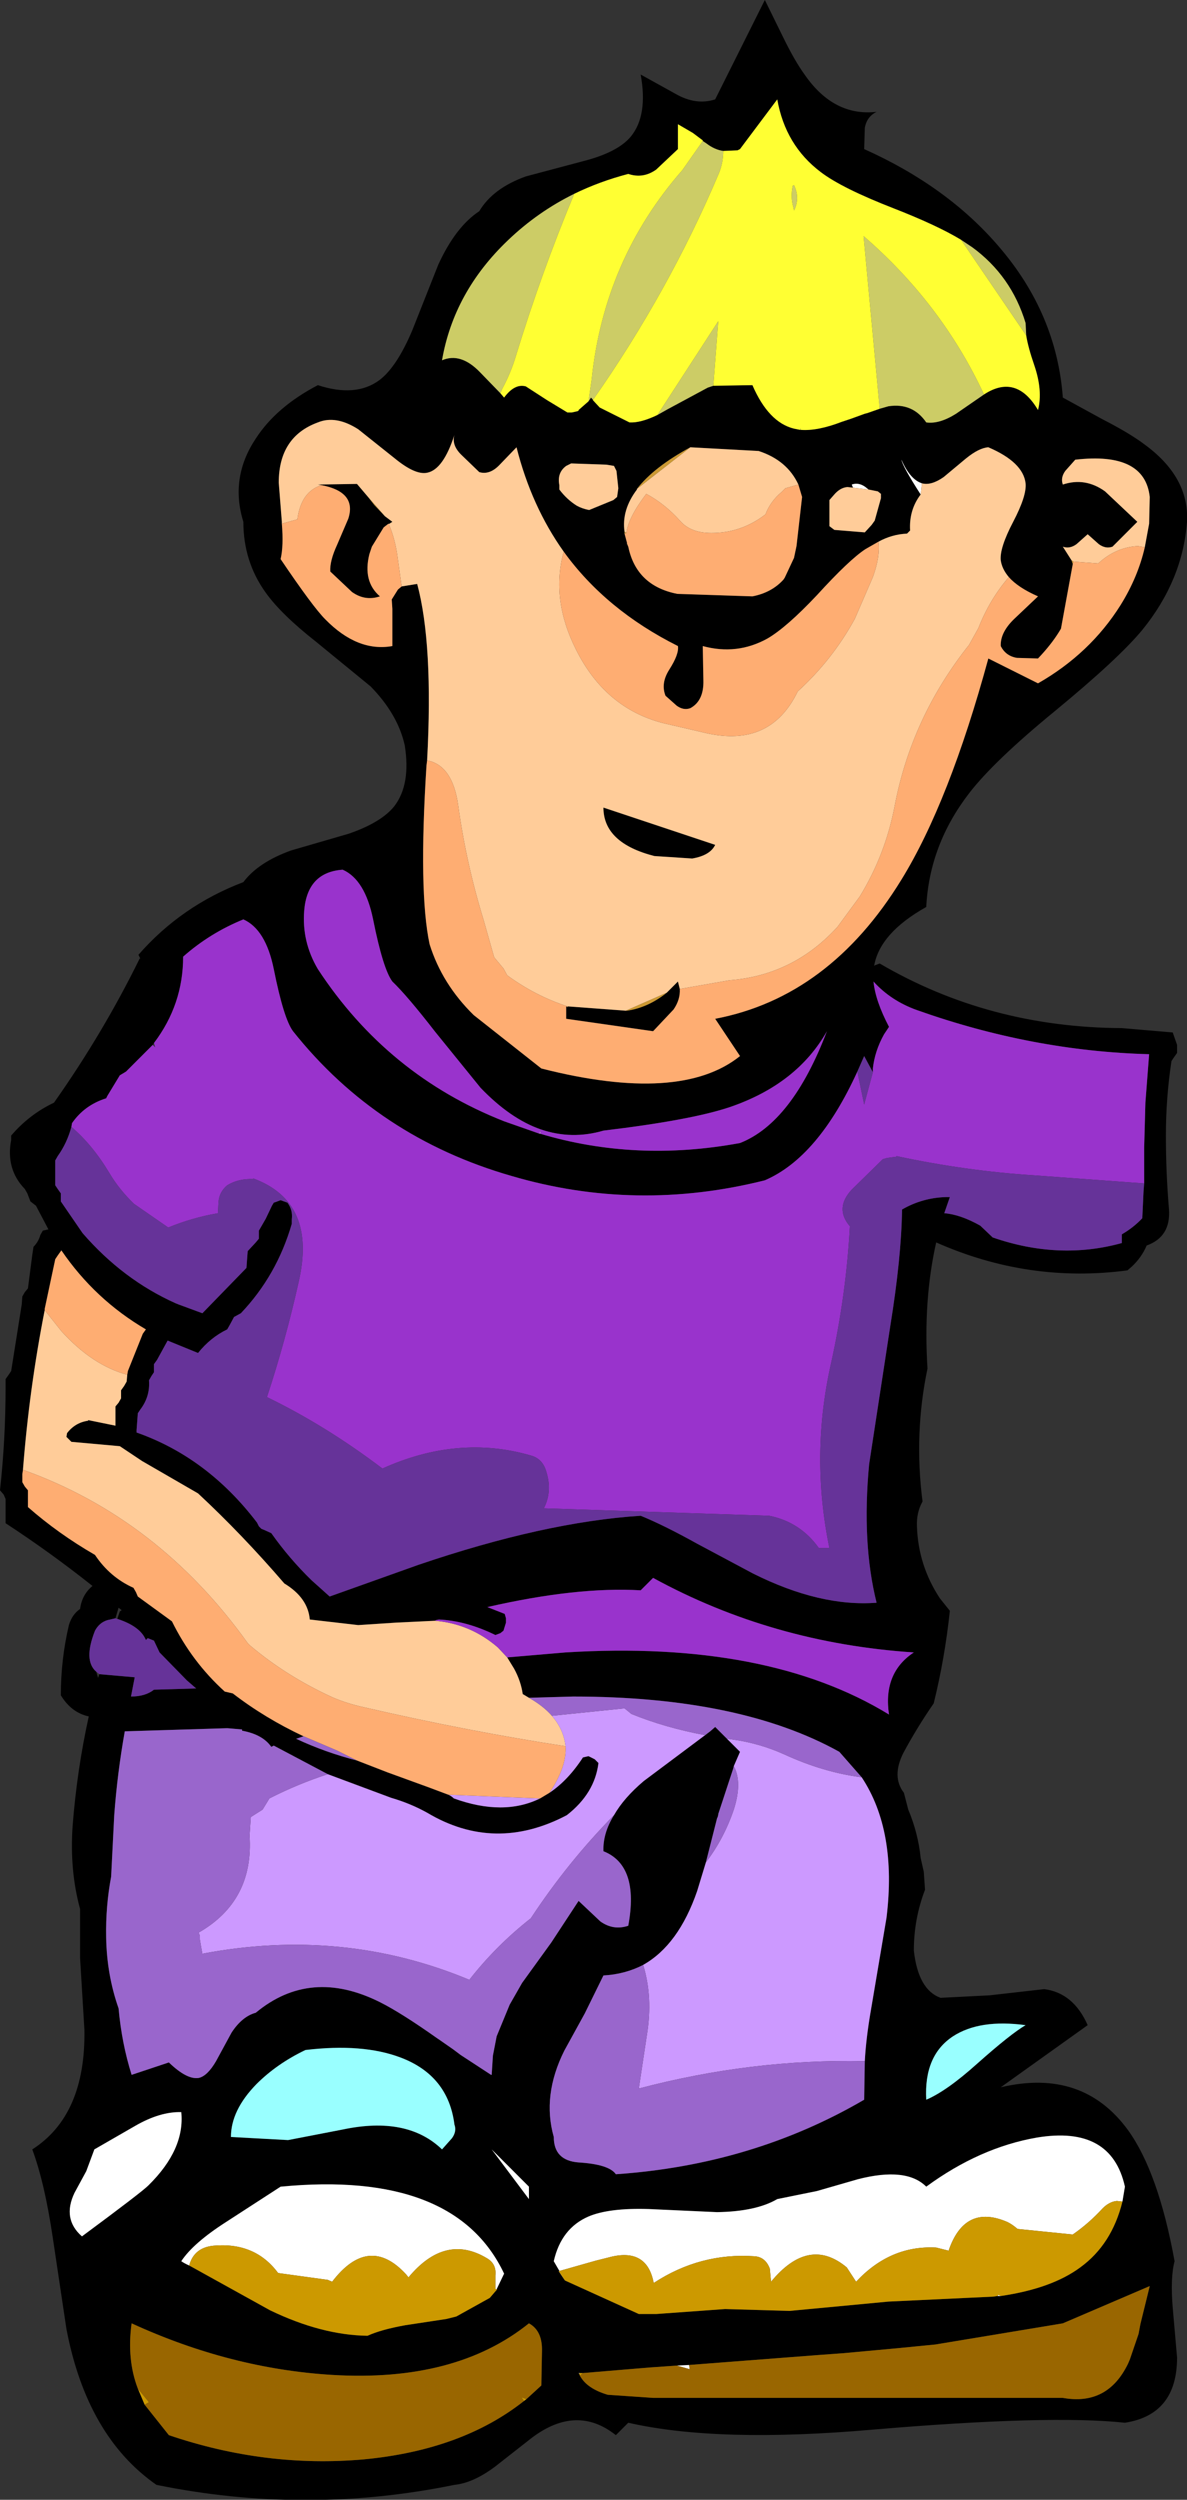 <?xml version="1.0" encoding="UTF-8" standalone="no"?>
<svg xmlns:xlink="http://www.w3.org/1999/xlink" height="201.2px" width="95.6px" xmlns="http://www.w3.org/2000/svg">
  <rect width="100%" height="100%" fill="#333333" stroke="none"/>
  <g transform="matrix(1.0, 0.0, 0.0, 1.0, 46.5, 100.6)">
    <path d="M45.65 -64.85 Q49.3 -62.2 49.1 -58.6 48.75 -53.9 45.5 -49.9 43.6 -47.6 38.5 -43.4 33.55 -39.35 31.55 -36.75 28.35 -32.6 28.1 -27.6 24.35 -25.5 23.9 -22.85 L23.95 -22.9 24.35 -23.05 Q33.15 -17.9 43.85 -17.85 L47.95 -17.5 48.3 -16.5 48.3 -15.85 48.05 -15.5 47.85 -15.2 Q47.4 -12.25 47.4 -9.2 47.4 -6.2 47.65 -3.25 47.8 -1.05 45.85 -0.35 45.45 0.6 44.65 1.35 L44.3 1.65 Q36.35 2.7 28.9 -0.6 27.85 4.05 28.2 9.55 27.1 14.8 27.8 20.25 27.3 21.15 27.35 22.25 27.45 25.4 29.2 28.05 L30.0 29.05 Q29.6 32.85 28.7 36.5 27.35 38.45 26.25 40.5 25.3 42.4 26.3 43.7 L26.65 45.05 Q27.45 46.95 27.65 48.95 L27.9 50.05 28.0 51.5 Q27.1 53.85 27.1 56.4 27.45 59.55 29.25 60.2 L33.2 60.0 37.6 59.5 Q39.95 59.8 41.1 62.4 L34.1 67.4 Q40.7 65.85 44.35 70.85 46.8 74.25 48.1 81.4 47.75 82.7 47.95 85.15 L48.3 89.15 Q48.3 93.75 44.1 94.4 38.05 93.75 23.85 94.95 11.35 96.05 4.1 94.4 L3.1 95.4 Q-0.05 92.9 -3.65 95.6 L-6.65 97.95 Q-8.4 99.25 -9.9 99.4 -21.9 101.85 -33.9 99.4 -39.5 95.5 -41.15 86.85 L-42.25 79.5 Q-42.9 75.1 -43.9 72.4 -39.6 69.65 -39.7 62.8 L-40.05 57.0 -40.05 53.05 Q-40.9 49.95 -40.65 46.35 -40.3 41.85 -39.35 37.55 -40.75 37.25 -41.6 35.85 -41.6 32.95 -40.95 30.2 -40.7 29.35 -40.05 28.9 -39.9 27.75 -39.05 27.05 -42.45 24.35 -46.05 22.0 L-46.05 20.7 -46.05 20.05 -46.2 19.7 -46.5 19.35 Q-46.05 15.25 -46.05 11.05 L-46.05 10.4 -45.8 10.05 -45.6 9.75 -44.75 4.4 -44.7 3.75 -44.5 3.4 -44.25 3.1 -43.9 0.4 -43.8 -0.25 Q-43.4 -0.65 -43.25 -1.2 L-43.05 -1.55 -42.6 -1.65 -43.6 -3.55 -44.05 -3.9 -44.3 -4.55 -44.5 -4.9 Q-46.05 -6.5 -45.6 -8.85 L-45.6 -9.2 Q-44.15 -10.9 -42.15 -11.85 -38.2 -17.45 -35.25 -23.45 L-35.2 -23.45 -35.35 -23.75 Q-31.9 -27.7 -26.9 -29.6 -25.7 -31.2 -23.05 -32.15 L-18.4 -33.5 Q-15.8 -34.4 -14.75 -35.7 -13.4 -37.45 -13.9 -40.6 -14.45 -43.1 -16.65 -45.35 L-21.05 -48.95 Q-23.85 -51.15 -25.1 -52.9 -26.9 -55.4 -26.9 -58.6 -28.0 -62.15 -25.9 -65.3 -24.25 -67.85 -20.9 -69.6 -17.85 -68.6 -15.95 -70.0 -14.55 -71.05 -13.3 -74.0 L-11.2 -79.3 Q-9.8 -82.35 -7.9 -83.6 -6.8 -85.45 -4.15 -86.4 L0.55 -87.65 Q3.25 -88.35 4.3 -89.6 5.7 -91.3 5.1 -94.6 L7.9 -93.05 Q9.55 -92.1 11.1 -92.6 L15.1 -100.6 16.55 -97.65 Q17.5 -95.7 18.3 -94.6 20.65 -91.2 24.1 -91.6 23.3 -91.2 23.15 -90.3 L23.1 -88.6 Q29.8 -85.6 33.95 -80.75 38.6 -75.35 39.1 -68.6 L42.3 -66.85 Q44.45 -65.75 45.65 -64.85 M45.7 -56.55 L46.05 -58.45 46.1 -60.6 Q45.7 -64.25 40.1 -63.6 L39.3 -62.7 Q38.9 -62.15 39.1 -61.6 40.9 -62.2 42.5 -61.05 L45.1 -58.6 43.1 -56.6 Q42.55 -56.4 42.0 -56.8 L41.1 -57.6 40.2 -56.8 Q39.65 -56.4 39.1 -56.6 L39.8 -55.5 39.9 -55.2 38.95 -50.0 38.8 -49.75 Q38.15 -48.7 37.1 -47.6 L35.4 -47.65 Q34.5 -47.8 34.1 -48.6 34.05 -49.7 35.2 -50.8 L37.1 -52.6 Q35.5 -53.3 34.75 -54.15 34.2 -54.8 34.1 -55.5 34.0 -56.5 35.1 -58.6 36.2 -60.7 36.1 -61.7 35.9 -63.4 33.1 -64.6 32.35 -64.55 31.3 -63.7 L29.5 -62.2 Q28.5 -61.5 27.75 -61.7 26.8 -62.0 26.1 -63.6 26.2 -63.05 27.65 -60.8 26.7 -59.55 26.8 -57.9 L26.55 -57.65 Q25.35 -57.6 24.25 -57.0 L23.2 -56.4 Q21.9 -55.55 19.3 -52.7 16.85 -50.1 15.3 -49.2 12.85 -47.85 10.1 -48.6 L10.15 -45.85 Q10.2 -44.2 9.1 -43.6 8.55 -43.4 8.0 -43.8 L7.1 -44.6 Q6.7 -45.6 7.4 -46.7 8.2 -47.95 8.1 -48.6 2.3 -51.5 -1.1 -56.2 -3.7 -59.85 -4.9 -64.6 L-6.25 -63.2 Q-7.05 -62.35 -7.9 -62.6 L-9.3 -63.95 Q-10.15 -64.75 -9.9 -65.6 -10.8 -62.8 -12.1 -62.55 -13.05 -62.35 -14.7 -63.7 L-17.65 -66.05 Q-19.45 -67.2 -20.9 -66.6 -24.05 -65.45 -24.05 -61.75 L-23.8 -58.6 -23.8 -58.45 Q-23.65 -56.65 -23.9 -55.6 -21.3 -51.75 -20.3 -50.75 -17.7 -48.1 -14.9 -48.6 L-14.9 -51.6 -14.95 -52.35 -14.45 -53.15 -14.15 -53.4 -12.9 -53.6 Q-11.6 -48.75 -12.1 -39.4 L-12.15 -39.0 Q-12.8 -28.8 -11.9 -24.6 -10.9 -21.4 -8.35 -18.9 L-2.9 -14.6 Q8.3 -11.75 13.1 -15.6 L11.1 -18.6 Q20.3 -20.35 26.1 -29.8 29.95 -36.05 33.1 -47.6 L37.1 -45.6 Q41.3 -48.0 43.75 -51.9 45.15 -54.15 45.7 -56.55 M36.15 -73.6 L36.1 -74.6 Q34.95 -78.4 31.8 -80.7 L30.9 -81.3 Q29.0 -82.45 25.55 -83.8 21.3 -85.45 19.6 -86.75 16.75 -88.9 16.1 -92.6 L13.1 -88.6 12.9 -88.5 11.75 -88.45 Q11.05 -88.55 10.4 -89.05 L10.1 -89.25 10.1 -89.3 9.3 -89.9 8.1 -90.6 8.1 -88.6 6.35 -86.95 Q5.3 -86.2 4.1 -86.6 1.8 -86.0 -0.25 -85.0 -3.2 -83.55 -5.6 -81.25 -9.95 -77.1 -10.9 -71.6 -9.4 -72.25 -7.85 -70.65 L-6.2 -68.95 -5.9 -68.6 Q-5.05 -69.75 -4.15 -69.5 L-2.45 -68.4 -0.8 -67.4 -0.45 -67.4 0.0 -67.5 0.1 -67.55 0.1 -67.6 0.9 -68.3 1.1 -68.6 1.8 -67.8 4.2 -66.6 Q5.1 -66.55 6.45 -67.2 L7.25 -67.65 10.5 -69.4 10.95 -69.55 14.1 -69.6 Q15.4 -66.6 17.45 -66.1 L17.95 -66.0 18.0 -66.0 Q19.35 -65.9 21.3 -66.65 L22.05 -66.9 23.15 -67.3 23.35 -67.35 24.35 -67.7 25.05 -67.9 Q27.0 -68.2 28.1 -66.6 29.15 -66.45 30.5 -67.3 L32.75 -68.85 Q35.35 -70.55 37.1 -67.6 37.5 -69.15 36.8 -71.2 36.3 -72.65 36.15 -73.6 M3.15 -62.7 L2.95 -63.1 2.35 -63.2 -0.5 -63.3 -0.9 -63.1 Q-1.65 -62.55 -1.45 -61.55 L-1.45 -61.2 Q-0.85 -60.4 -0.05 -59.9 0.4 -59.65 0.95 -59.55 L2.9 -60.35 3.2 -60.6 3.3 -61.3 3.15 -62.7 M17.8 -61.6 Q16.9 -63.55 14.6 -64.3 L9.1 -64.6 Q6.15 -63.0 4.8 -61.25 L4.8 -61.2 Q3.55 -59.55 3.8 -57.8 L3.8 -57.65 4.0 -56.9 4.0 -56.8 4.05 -56.75 4.05 -56.7 4.1 -56.6 Q4.75 -53.45 8.05 -52.8 L14.1 -52.6 Q15.65 -52.9 16.6 -53.95 L16.7 -54.1 17.45 -55.7 17.65 -56.65 18.1 -60.6 17.8 -61.6 M22.2 -61.35 L21.75 -61.4 Q21.15 -61.35 20.65 -60.75 L20.3 -60.35 20.3 -60.0 20.3 -58.6 20.3 -58.25 20.7 -57.95 23.15 -57.75 23.7 -58.35 23.95 -58.7 24.45 -60.5 24.45 -60.85 24.2 -61.05 23.45 -61.2 23.2 -61.4 Q22.65 -61.8 22.1 -61.6 L22.2 -61.35 M6.2 -31.7 Q2.1 -32.75 2.1 -35.6 L11.1 -32.6 Q10.7 -31.75 9.25 -31.5 L6.2 -31.7 M3.9 -19.25 L4.0 -19.25 Q5.7 -19.5 7.2 -20.7 L8.1 -21.6 8.25 -21.0 Q8.3 -20.15 7.75 -19.35 L6.1 -17.6 -0.9 -18.6 -0.9 -19.6 -0.8 -19.55 -0.75 -19.55 -0.8 -19.6 3.9 -19.25 M-3.0 -9.35 Q4.7 -7.05 13.1 -8.6 17.3 -10.25 20.1 -17.6 17.7 -13.35 12.3 -11.5 9.2 -10.45 2.1 -9.6 -0.45 -8.85 -2.95 -9.7 -5.4 -10.55 -7.8 -13.05 L-11.45 -17.55 Q-13.7 -20.45 -14.9 -21.6 -15.65 -22.6 -16.45 -26.6 -17.1 -29.8 -18.9 -30.6 -21.75 -30.4 -22.0 -27.3 -22.2 -24.8 -20.9 -22.6 -15.3 -14.05 -5.9 -10.35 L-3.05 -9.35 -3.0 -9.35 M45.65 -5.35 L45.65 -8.2 45.75 -11.85 46.05 -15.75 Q36.65 -16.0 27.35 -19.3 25.25 -20.05 23.85 -21.6 24.0 -20.05 25.1 -17.95 L24.7 -17.35 Q23.95 -16.0 23.8 -14.6 L23.8 -14.3 23.1 -15.6 22.55 -14.35 Q19.4 -7.45 15.1 -5.6 4.75 -3.0 -5.3 -5.95 -16.1 -9.05 -22.9 -17.6 -23.65 -18.6 -24.45 -22.6 -25.1 -25.8 -26.9 -26.6 -29.6 -25.5 -31.75 -23.6 -31.75 -19.75 -34.1 -16.65 L-34.2 -16.5 -36.35 -14.35 -36.85 -14.05 -37.85 -12.4 -37.95 -12.2 Q-39.7 -11.65 -40.7 -10.2 L-40.75 -9.9 Q-41.1 -8.6 -41.85 -7.55 L-42.05 -7.2 -42.05 -5.9 -42.05 -5.2 -41.85 -4.9 -41.6 -4.55 -41.6 -4.2 -41.6 -3.9 -39.85 -1.35 Q-36.6 2.4 -32.35 4.3 L-32.1 4.4 -30.2 5.1 -26.65 1.45 -26.6 0.75 -26.55 0.1 -25.9 -0.6 -25.65 -0.9 -25.65 -1.25 -25.65 -1.55 -25.1 -2.5 -24.6 -3.55 -24.45 -3.8 -24.3 -3.85 -23.9 -4.0 -23.35 -3.8 Q-22.9 -3.2 -23.0 -2.45 L-23.0 -2.1 Q-24.2 2.05 -27.1 5.1 L-27.65 5.4 -28.0 6.05 -28.2 6.4 Q-29.55 7.05 -30.55 8.3 L-33.0 7.3 -33.85 8.85 -34.1 9.2 -34.1 9.5 -34.1 9.85 -34.3 10.15 -34.5 10.5 Q-34.4 11.8 -35.2 12.85 L-35.4 13.15 -35.5 14.5 -35.5 14.7 Q-29.8 16.7 -25.8 21.95 L-25.65 22.25 -25.45 22.45 -25.2 22.55 -24.65 22.8 Q-23.2 24.85 -21.4 26.6 L-20.45 27.45 -19.95 27.9 -12.8 25.35 Q-2.65 21.9 5.1 21.4 6.95 22.15 9.65 23.65 L14.15 26.05 Q19.55 28.75 24.1 28.4 22.9 23.6 23.5 17.25 L25.2 6.15 Q26.1 0.6 26.15 -3.25 27.8 -4.2 29.7 -4.25 L30.0 -4.25 29.55 -2.95 Q30.85 -2.85 32.45 -1.95 L33.45 -1.0 Q38.8 0.85 43.85 -0.55 L43.85 -0.9 43.85 -1.25 Q44.8 -1.8 45.5 -2.55 L45.6 -4.7 45.65 -5.35 M-5.65 32.8 L-0.95 32.4 Q15.3 31.4 25.1 37.4 24.6 34.05 27.1 32.4 15.7 31.65 6.1 26.4 L5.1 27.4 Q-0.05 27.1 -7.25 28.75 L-5.85 29.3 -5.75 29.65 -5.75 30.0 -5.95 30.65 -6.2 30.85 -6.6 31.0 Q-8.95 29.85 -11.15 29.75 L-11.4 29.8 -11.45 29.85 -14.6 30.0 -17.65 30.2 -21.55 29.75 Q-21.7 28.0 -23.6 26.85 -27.0 22.9 -30.55 19.6 L-35.05 17.0 -36.85 15.8 -40.75 15.45 -41.15 15.05 -41.1 14.75 Q-40.45 13.9 -39.4 13.75 L-39.4 13.7 -37.2 14.15 -37.2 13.25 -37.2 12.6 -36.95 12.3 -36.75 11.95 -36.75 11.6 -36.75 11.3 -36.5 10.95 -36.3 10.6 -36.25 10.05 -36.2 9.75 -35.0 6.75 -34.75 6.4 Q-38.85 4.0 -41.55 0.05 L-41.6 0.0 -41.6 0.1 -41.85 0.45 -42.05 0.75 -42.9 4.75 -42.9 4.85 Q-44.15 11.2 -44.65 17.7 L-44.7 18.05 -44.7 18.7 -44.5 19.05 -44.25 19.35 -44.25 20.05 -44.25 20.7 Q-41.8 22.85 -38.85 24.55 -37.65 26.35 -35.75 27.2 L-35.55 27.55 -35.4 27.9 -32.65 29.9 Q-31.05 33.15 -28.4 35.55 L-27.75 35.7 Q-25.15 37.7 -22.05 39.15 L-22.65 39.35 Q-20.3 40.45 -17.75 41.1 L-15.3 42.05 -12.0 43.25 -10.4 43.85 Q-10.15 43.95 -9.95 44.15 -5.95 45.6 -3.0 44.15 L-2.25 43.7 Q-0.75 42.7 0.45 40.85 L0.9 40.75 1.4 41.0 1.7 41.3 Q1.4 43.75 -0.85 45.5 -6.65 48.55 -12.1 45.3 -13.45 44.55 -15.0 44.1 L-20.1 42.2 -24.45 39.9 -24.65 40.0 Q-25.35 39.0 -27.0 38.7 L-27.0 38.6 -28.15 38.5 -28.3 38.5 -36.45 38.75 Q-37.05 42.1 -37.3 45.5 L-37.55 50.45 Q-38.0 52.85 -37.95 55.35 -37.9 58.35 -36.95 61.05 -36.7 63.85 -35.9 66.4 L-32.9 65.4 Q-31.45 66.8 -30.5 66.65 -29.8 66.5 -29.1 65.3 L-27.85 63.0 Q-27.0 61.7 -25.9 61.4 -21.5 57.75 -15.9 60.55 -14.2 61.4 -11.3 63.45 L-11.15 63.55 -10.0 64.35 -9.4 64.8 -6.95 66.4 -6.9 66.4 -6.8 64.85 -6.5 63.3 -5.45 60.75 -4.45 59.0 -2.1 55.75 0.1 52.4 1.85 54.05 Q2.9 54.8 4.1 54.4 5.0 49.55 2.1 48.4 2.05 46.95 2.95 45.5 3.75 44.1 5.35 42.75 L10.7 38.75 11.1 38.4 12.05 39.35 13.1 40.4 12.6 41.55 12.55 41.75 11.35 45.4 11.35 45.45 11.3 45.65 11.25 45.75 10.35 49.3 9.65 51.6 Q8.15 55.95 5.3 57.55 3.85 58.3 2.1 58.4 L0.6 61.45 -1.05 64.45 Q-2.85 68.05 -1.9 71.4 -1.9 73.3 0.1 73.45 2.55 73.6 3.1 74.4 14.1 73.65 23.1 68.4 L23.15 65.3 Q23.25 63.45 23.65 61.15 L24.9 53.75 Q25.75 46.75 22.9 42.45 L21.1 40.4 Q13.1 35.95 -0.35 35.95 L-3.9 36.05 -4.4 35.75 Q-4.55 34.7 -5.1 33.7 L-5.65 32.8 M30.25 63.3 Q27.9 64.85 28.1 68.4 29.75 67.7 32.2 65.5 34.9 63.1 36.1 62.4 32.4 61.9 30.25 63.3 M43.9 76.6 L44.1 75.4 Q43.0 70.45 37.0 71.45 32.4 72.25 28.1 75.4 26.5 73.8 22.6 74.8 L19.3 75.75 16.1 76.4 Q14.4 77.4 11.25 77.45 L5.75 77.2 Q2.55 77.1 0.9 77.8 -1.3 78.75 -1.9 81.4 L-1.0 82.95 4.95 85.65 5.1 85.65 5.25 85.65 5.45 85.65 5.6 85.65 5.8 85.65 5.95 85.65 6.1 85.65 6.35 85.65 11.9 85.25 17.1 85.4 25.05 84.65 33.5 84.25 33.85 84.2 34.1 84.2 Q38.2 83.6 40.5 81.9 43.05 80.05 43.9 76.6 M9.0 89.75 L8.0 89.8 5.85 89.95 0.45 90.4 0.1 90.4 0.15 90.45 0.2 90.6 Q0.75 91.65 2.45 92.15 L6.1 92.4 39.1 92.4 Q42.7 93.05 44.35 89.65 L44.5 89.3 45.2 87.25 45.35 86.45 46.1 83.4 39.1 86.4 28.85 88.1 25.8 88.4 21.45 88.8 19.4 88.95 9.0 89.75 M-20.6 -61.55 L-20.9 -61.6 -17.75 -61.65 -16.9 -60.65 -16.35 -59.95 -15.5 -59.05 -14.9 -58.6 -15.6 -58.15 -16.55 -56.6 -16.75 -56.0 Q-17.3 -53.8 -15.9 -52.6 -17.1 -52.2 -18.15 -52.95 L-19.9 -54.6 Q-19.95 -55.45 -19.35 -56.75 L-18.45 -58.85 Q-17.75 -61.0 -20.6 -61.55 M-37.2 29.65 L-37.85 29.8 Q-38.5 30.0 -38.85 30.65 -39.8 33.05 -38.75 33.95 L-38.6 34.45 -38.5 34.15 -35.65 34.4 -35.95 35.95 Q-34.8 35.95 -34.1 35.4 L-30.7 35.3 -31.45 34.65 -33.65 32.4 -34.1 31.45 -34.6 31.25 -34.75 31.4 Q-35.2 30.3 -37.05 29.7 L-36.85 29.1 -36.7 29.0 -36.95 28.8 -37.2 29.65 M-18.9 70.8 Q-13.7 69.7 -10.9 72.4 L-10.1 71.5 Q-9.7 70.95 -9.9 70.4 -10.4 66.45 -14.25 65.0 -17.3 63.85 -21.9 64.4 -24.2 65.5 -25.85 67.15 -27.9 69.25 -27.9 71.4 L-23.3 71.65 -18.9 70.8 M-35.6 70.5 L-38.9 72.4 -39.55 74.15 -40.5 75.9 Q-41.5 78.0 -39.9 79.4 -35.1 75.85 -34.55 75.3 -31.6 72.4 -31.9 69.4 -33.6 69.35 -35.6 70.5 M-6.5 83.65 L-5.9 82.4 Q-9.85 74.05 -23.9 75.4 L-28.3 78.25 Q-30.95 79.95 -31.9 81.4 -31.6 81.6 -31.25 81.75 L-24.75 85.35 Q-20.6 87.35 -16.9 87.4 -15.8 86.9 -13.85 86.55 L-10.55 86.05 -9.75 85.85 -7.05 84.35 -6.45 83.65 -6.5 83.65 M-34.85 92.95 L-32.9 95.4 Q-25.1 98.05 -17.2 97.35 -9.3 96.6 -4.3 92.65 L-4.1 92.5 -2.9 91.4 -2.85 88.65 Q-2.8 87.0 -3.9 86.4 -9.8 91.15 -19.75 90.55 -27.95 90.05 -35.9 86.4 -36.3 89.3 -35.4 91.65 L-34.85 92.95 M-3.9 76.4 L-3.9 75.4 -6.9 72.4 -3.9 76.4" fill="#000000" fill-rule="evenodd" stroke="none"/>
    <path d="M27.65 -60.8 Q26.2 -63.05 26.1 -63.6 26.8 -62.0 27.75 -61.7 L27.65 -60.8 M22.2 -61.35 L22.1 -61.6 Q22.65 -61.8 23.2 -61.4 L23.45 -61.2 22.2 -61.35 M-3.0 -9.35 L-3.05 -9.35 -2.95 -9.7 -3.0 -9.35 M43.9 76.6 L43.45 76.55 Q42.85 76.6 42.3 77.15 41.2 78.35 39.9 79.25 L35.45 78.8 Q35.05 78.45 34.65 78.25 31.2 76.75 29.9 80.55 L28.9 80.3 Q25.2 80.1 22.45 83.05 L21.7 81.9 Q18.65 79.35 15.6 83.05 L15.5 82.0 Q15.15 81.05 14.25 81.0 9.9 80.7 6.15 83.15 5.6 80.25 2.5 81.1 L1.5 81.35 -1.5 82.2 -1.0 82.95 -1.9 81.4 Q-1.3 78.75 0.9 77.8 2.55 77.1 5.75 77.2 L11.25 77.45 Q14.4 77.4 16.1 76.4 L19.3 75.75 22.6 74.8 Q26.5 73.8 28.1 75.4 32.4 72.25 37.0 71.45 43.0 70.45 44.1 75.4 L43.9 76.6 M33.85 84.2 L33.9 84.1 34.1 84.2 33.85 84.2 M9.0 89.75 L9.05 90.1 8.9 90.05 8.0 89.8 9.0 89.75 M0.15 90.45 L0.1 90.4 0.45 90.4 0.2 90.4 0.15 90.45 M-35.6 70.5 Q-33.6 69.35 -31.9 69.4 -31.6 72.4 -34.55 75.3 -35.1 75.85 -39.9 79.4 -41.5 78.0 -40.5 75.9 L-39.55 74.15 -38.9 72.4 -35.6 70.5 M-6.5 83.65 L-6.6 83.65 -6.6 82.55 Q-6.5 81.6 -7.3 81.15 -10.65 79.15 -13.6 82.7 L-13.8 82.45 Q-16.8 79.2 -19.75 83.05 L-20.1 82.9 -24.1 82.35 Q-25.95 79.85 -29.3 80.15 -30.85 80.3 -31.25 81.7 L-31.25 81.75 Q-31.6 81.6 -31.9 81.4 -30.95 79.95 -28.3 78.25 L-23.9 75.4 Q-9.85 74.05 -5.9 82.4 L-6.5 83.65 M-3.9 76.4 L-6.9 72.4 -3.9 75.4 -3.9 76.4" fill="#ffffff" fill-rule="evenodd" stroke="none"/>
    <path d="M39.8 -55.5 L39.1 -56.6 Q39.65 -56.4 40.2 -56.8 L41.1 -57.6 42.0 -56.8 Q42.55 -56.4 43.1 -56.6 L45.1 -58.6 42.5 -61.05 Q40.9 -62.2 39.1 -61.6 38.9 -62.15 39.3 -62.7 L40.1 -63.6 Q45.7 -64.25 46.1 -60.6 L46.05 -58.45 45.7 -56.55 45.15 -56.65 Q43.35 -56.55 41.95 -55.25 L39.95 -55.4 39.8 -55.5 M-12.1 -39.4 Q-11.6 -48.75 -12.9 -53.6 L-14.15 -53.4 -14.45 -55.55 Q-14.65 -57.2 -15.2 -58.45 L-15.6 -58.15 -14.9 -58.6 -15.5 -59.05 -16.9 -60.65 -17.75 -61.65 -20.9 -61.6 -20.6 -61.55 Q-22.25 -61.05 -22.55 -58.8 L-23.8 -58.45 -23.8 -58.6 -24.05 -61.75 Q-24.05 -65.45 -20.9 -66.6 -19.45 -67.2 -17.65 -66.05 L-14.7 -63.7 Q-13.05 -62.35 -12.1 -62.55 -10.8 -62.8 -9.9 -65.6 -10.15 -64.75 -9.3 -63.95 L-7.9 -62.6 Q-7.05 -62.35 -6.25 -63.2 L-4.9 -64.6 Q-3.7 -59.85 -1.1 -56.2 -2.15 -52.35 -0.1 -48.3 2.25 -43.6 6.9 -42.4 L10.35 -41.6 Q15.55 -40.4 17.75 -44.95 20.55 -47.5 22.35 -50.8 L23.8 -54.15 Q24.4 -55.8 24.25 -57.0 25.35 -57.6 26.55 -57.65 L26.8 -57.9 Q26.7 -59.55 27.65 -60.8 L27.75 -61.7 Q28.5 -61.5 29.5 -62.2 L31.3 -63.7 Q32.35 -64.55 33.1 -64.6 35.9 -63.4 36.1 -61.7 36.2 -60.7 35.1 -58.6 34.0 -56.5 34.1 -55.5 34.2 -54.8 34.75 -54.15 33.2 -52.35 32.3 -50.05 L31.55 -48.7 Q26.9 -42.85 25.55 -35.7 24.8 -31.8 22.75 -28.45 L20.95 -26.0 Q17.4 -22.1 12.25 -21.7 L8.25 -21.0 8.1 -21.6 7.2 -20.7 3.9 -19.25 -0.8 -19.6 Q-3.4 -20.45 -5.65 -22.1 L-5.95 -22.65 -6.7 -23.55 -7.55 -26.55 Q-8.95 -31.1 -9.6 -35.8 -10.05 -39.0 -12.1 -39.4 M3.15 -62.7 L3.3 -61.3 3.2 -60.6 2.9 -60.35 0.95 -59.55 Q0.4 -59.65 -0.05 -59.9 -0.85 -60.4 -1.45 -61.2 L-1.45 -61.55 Q-1.65 -62.55 -0.9 -63.1 L-0.5 -63.3 2.35 -63.2 2.95 -63.1 3.15 -62.7 M17.8 -61.6 L16.75 -61.3 16.45 -61.0 Q15.55 -60.25 15.15 -59.2 13.2 -57.7 10.8 -57.7 9.15 -57.7 8.3 -58.65 7.05 -60.05 5.55 -60.85 4.1 -58.95 3.95 -57.7 L3.8 -57.8 Q3.55 -59.55 4.8 -61.2 L4.8 -61.25 9.1 -64.6 14.6 -64.3 Q16.9 -63.55 17.8 -61.6 M23.45 -61.2 L24.2 -61.05 24.45 -60.85 24.45 -60.5 23.95 -58.7 23.7 -58.35 23.15 -57.75 20.7 -57.95 20.3 -58.25 20.3 -58.6 20.3 -60.0 20.3 -60.35 20.65 -60.75 Q21.15 -61.35 21.75 -61.4 L22.2 -61.35 23.45 -61.2 M6.2 -31.7 L9.25 -31.5 Q10.7 -31.75 11.1 -32.6 L2.1 -35.6 Q2.1 -32.75 6.2 -31.7 M-5.65 32.8 L-5.1 33.7 Q-4.55 34.7 -4.4 35.75 L-3.9 36.05 Q-2.75 36.7 -2.05 37.5 -1.1 38.6 -0.95 39.95 -8.8 38.75 -17.25 36.8 -18.6 36.5 -19.75 36.0 -23.45 34.3 -26.35 31.85 L-26.55 31.65 Q-33.75 21.6 -44.65 17.7 -44.15 11.2 -42.9 4.85 L-41.55 6.55 Q-39.05 9.3 -36.25 10.05 L-36.3 10.6 -36.5 10.95 -36.75 11.3 -36.75 11.6 -36.75 11.95 -36.95 12.3 -37.2 12.6 -37.2 13.25 -37.2 14.15 -39.4 13.7 -39.4 13.75 Q-40.45 13.9 -41.1 14.75 L-41.15 15.05 -40.75 15.45 -36.85 15.8 -35.05 17.0 -30.55 19.6 Q-27.0 22.9 -23.6 26.85 -21.7 28.0 -21.55 29.75 L-17.65 30.2 -14.6 30.0 -11.45 29.85 Q-8.6 30.1 -6.4 32.0 L-5.65 32.8" fill="#ffcc99" fill-rule="evenodd" stroke="none"/>
    <path d="M30.9 -81.3 L31.8 -80.7 Q34.95 -78.4 36.1 -74.6 L36.15 -73.6 30.9 -81.3 M32.75 -68.85 L30.5 -67.3 Q29.15 -66.45 28.1 -66.6 27.0 -68.2 25.05 -67.9 L24.35 -67.7 23.05 -81.6 Q29.35 -76.15 32.75 -68.85 M18.0 -66.0 L17.95 -66.0 17.95 -66.15 18.0 -66.0 M10.95 -69.55 L10.5 -69.4 7.25 -67.65 6.45 -67.2 11.35 -74.75 10.95 -69.55 M1.8 -67.8 L1.1 -68.6 0.9 -68.3 1.15 -70.05 Q2.15 -79.7 8.45 -86.9 L10.1 -89.25 10.4 -89.05 Q11.05 -88.55 11.75 -88.45 11.75 -87.5 11.4 -86.65 7.35 -77.1 1.25 -68.4 L1.8 -67.8 M-6.2 -68.95 L-7.85 -70.65 Q-9.4 -72.25 -10.9 -71.6 -9.95 -77.1 -5.6 -81.25 -3.2 -83.55 -0.25 -85.0 -2.9 -78.65 -4.95 -71.95 -5.35 -70.6 -6.05 -69.3 L-6.2 -68.95 M17.4 -83.9 Q17.15 -84.75 17.35 -85.65 L17.45 -85.7 Q17.95 -84.65 17.45 -83.65 L17.4 -83.9" fill="#cccc66" fill-rule="evenodd" stroke="none"/>
    <path d="M36.15 -73.6 Q36.3 -72.65 36.8 -71.2 37.5 -69.15 37.1 -67.6 35.35 -70.55 32.75 -68.85 29.35 -76.15 23.05 -81.6 L24.35 -67.7 23.35 -67.35 23.15 -67.3 22.05 -66.9 21.3 -66.65 Q19.35 -65.9 18.0 -66.0 L17.95 -66.15 17.95 -66.0 17.45 -66.1 Q15.4 -66.6 14.1 -69.6 L10.95 -69.55 11.35 -74.75 6.45 -67.2 Q5.1 -66.55 4.2 -66.6 L1.8 -67.8 1.25 -68.4 Q7.35 -77.1 11.4 -86.65 11.75 -87.5 11.75 -88.45 L12.9 -88.5 13.1 -88.6 16.1 -92.6 Q16.75 -88.9 19.6 -86.75 21.3 -85.45 25.55 -83.8 29.0 -82.45 30.9 -81.3 L36.15 -73.6 M0.9 -68.3 L0.1 -67.6 0.1 -67.55 0.0 -67.5 -0.45 -67.4 -0.8 -67.4 -2.45 -68.4 -4.15 -69.5 Q-5.05 -69.75 -5.9 -68.6 L-6.2 -68.95 -6.05 -69.3 Q-5.35 -70.6 -4.95 -71.95 -2.9 -78.65 -0.25 -85.0 1.8 -86.0 4.1 -86.6 5.3 -86.2 6.35 -86.95 L8.1 -88.6 8.1 -90.6 9.3 -89.9 10.1 -89.3 10.1 -89.25 8.45 -86.9 Q2.15 -79.7 1.15 -70.05 L0.9 -68.3 M17.4 -83.9 L17.45 -83.65 Q17.95 -84.65 17.45 -85.7 L17.35 -85.65 Q17.15 -84.75 17.4 -83.9" fill="#ffff33" fill-rule="evenodd" stroke="none"/>
    <path d="M-3.05 -9.35 L-2.95 -9.7 -3.05 -9.35 M22.9 42.45 Q25.75 46.75 24.9 53.75 L23.65 61.15 Q23.25 63.45 23.15 65.3 14.05 65.1 4.95 67.5 L5.6 63.2 Q6.1 60.15 5.3 57.55 8.15 55.95 9.65 51.6 L10.35 49.3 Q11.8 47.4 12.6 45.05 13.3 42.85 12.6 41.55 L13.1 40.4 12.05 39.35 12.45 39.4 Q14.65 39.7 16.65 40.6 19.8 42.05 22.9 42.45 M10.7 38.75 L5.35 42.75 Q3.75 44.1 2.95 45.5 -0.75 49.25 -3.75 53.8 -6.55 56.0 -8.7 58.75 -18.9 54.5 -30.2 56.65 L-30.3 56.1 -30.4 55.5 -30.4 55.2 -30.5 54.95 Q-26.05 52.4 -26.4 47.15 L-26.3 45.65 -25.35 45.05 -24.8 44.15 Q-22.55 43.0 -20.1 42.2 L-15.0 44.1 Q-13.45 44.55 -12.1 45.3 -6.65 48.55 -0.85 45.5 1.4 43.75 1.7 41.3 L1.4 41.0 0.9 40.75 0.45 40.85 Q-0.75 42.7 -2.25 43.7 L-2.15 43.55 Q-0.85 41.55 -0.95 39.95 -1.1 38.6 -2.05 37.5 L3.8 36.9 4.35 37.35 Q7.05 38.45 10.25 39.05 L10.7 38.75 M-3.0 44.15 Q-5.95 45.6 -9.95 44.15 -10.15 43.95 -10.4 43.85 L-3.1 44.15 -3.0 44.15" fill="#cc99ff" fill-rule="evenodd" stroke="none"/>
    <path d="M-3.05 -9.35 L-5.9 -10.35 Q-15.3 -14.05 -20.9 -22.6 -22.2 -24.8 -22.0 -27.3 -21.75 -30.4 -18.9 -30.6 -17.1 -29.8 -16.45 -26.6 -15.65 -22.6 -14.9 -21.6 -13.7 -20.45 -11.45 -17.55 L-7.8 -13.05 Q-5.4 -10.55 -2.95 -9.7 -0.45 -8.85 2.1 -9.6 9.2 -10.45 12.3 -11.5 17.7 -13.35 20.1 -17.6 17.3 -10.25 13.1 -8.6 4.7 -7.05 -3.0 -9.35 L-2.95 -9.7 -3.05 -9.35 M23.8 -14.3 L23.8 -14.6 Q23.95 -16.0 24.7 -17.35 L25.1 -17.95 Q24.0 -20.05 23.85 -21.6 25.25 -20.05 27.35 -19.3 36.65 -16.0 46.05 -15.75 L45.75 -11.85 45.65 -8.2 45.65 -5.35 36.8 -6.0 Q31.3 -6.35 25.7 -7.55 L25.7 -7.5 24.95 -7.4 24.6 -7.3 22.1 -4.85 Q20.7 -3.35 21.95 -1.9 21.65 3.6 20.45 9.05 18.75 16.5 20.3 24.0 L19.45 24.0 Q17.95 21.9 15.45 21.4 L-2.7 20.8 Q-2.0 19.45 -2.5 17.85 -2.8 16.8 -3.75 16.55 -9.6 14.85 -15.7 17.6 -20.25 14.15 -25.0 11.85 -23.5 7.3 -22.45 2.6 -20.95 -3.85 -26.1 -5.75 L-26.1 -5.7 Q-27.3 -5.75 -28.2 -5.2 -28.85 -4.65 -28.9 -3.85 L-28.95 -2.95 Q-31.0 -2.6 -32.95 -1.8 L-35.7 -3.7 Q-36.9 -4.85 -37.7 -6.2 -39.05 -8.45 -40.75 -9.9 L-40.7 -10.2 Q-39.7 -11.65 -37.95 -12.2 L-37.85 -12.4 -36.85 -14.05 -36.35 -14.35 -34.2 -16.5 -34.0 -16.3 -34.1 -16.65 Q-31.75 -19.75 -31.75 -23.6 -29.6 -25.5 -26.9 -26.6 -25.1 -25.8 -24.45 -22.6 -23.65 -18.6 -22.9 -17.6 -16.1 -9.05 -5.3 -5.95 4.75 -3.0 15.1 -5.6 19.4 -7.45 22.55 -14.35 L23.1 -11.7 23.8 -14.3 M-11.45 29.85 L-11.4 29.8 -11.15 29.75 Q-8.95 29.85 -6.6 31.0 L-6.2 30.85 -5.95 30.65 -5.75 30.0 -5.75 29.65 -5.85 29.3 -7.25 28.75 Q-0.05 27.1 5.1 27.4 L6.1 26.4 Q15.7 31.65 27.1 32.4 24.6 34.05 25.1 37.4 15.3 31.4 -0.95 32.4 L-5.65 32.8 -6.4 32.0 Q-8.6 30.1 -11.45 29.85" fill="#9933cc" fill-rule="evenodd" stroke="none"/>
    <path d="M30.25 63.3 Q32.4 61.9 36.1 62.4 34.9 63.1 32.2 65.5 29.75 67.7 28.1 68.4 27.9 64.85 30.25 63.3 M-18.9 70.8 L-23.3 71.65 -27.9 71.4 Q-27.9 69.25 -25.85 67.15 -24.2 65.5 -21.9 64.4 -17.3 63.85 -14.25 65.0 -10.4 66.45 -9.9 70.4 -9.7 70.95 -10.1 71.5 L-10.9 72.4 Q-13.7 69.7 -18.9 70.8" fill="#99ffff" fill-rule="evenodd" stroke="none"/>
    <path d="M-1.0 82.95 L-1.5 82.2 1.5 81.35 2.5 81.1 Q5.6 80.25 6.15 83.15 9.9 80.7 14.25 81.0 15.15 81.05 15.5 82.0 L15.6 83.05 Q18.65 79.35 21.7 81.9 L22.45 83.05 Q25.2 80.1 28.9 80.3 L29.9 80.55 Q31.2 76.75 34.65 78.25 35.05 78.45 35.45 78.8 L39.9 79.25 Q41.2 78.35 42.3 77.15 42.85 76.6 43.45 76.55 L43.9 76.6 Q43.05 80.05 40.5 81.9 38.2 83.6 34.1 84.2 L33.9 84.1 33.85 84.2 33.5 84.25 25.05 84.65 17.1 85.4 11.9 85.25 6.35 85.65 6.1 85.65 5.95 85.65 5.8 85.65 5.6 85.65 5.45 85.65 5.25 85.65 5.1 85.65 4.95 85.65 -1.0 82.95 M0.45 90.4 L0.2 90.6 0.15 90.45 0.2 90.4 0.45 90.4 M-31.25 81.75 L-31.25 81.7 Q-30.85 80.3 -29.3 80.15 -25.95 79.85 -24.1 82.35 L-20.1 82.9 -19.75 83.05 Q-16.8 79.2 -13.8 82.45 L-13.6 82.7 Q-10.65 79.15 -7.3 81.15 -6.5 81.6 -6.6 82.55 L-6.6 83.65 -6.5 83.65 -6.45 83.65 -7.05 84.35 -9.75 85.85 -10.55 86.05 -13.85 86.55 Q-15.8 86.9 -16.9 87.4 -20.6 87.35 -24.75 85.35 L-31.25 81.75 M-35.4 91.65 L-34.5 92.75 -34.85 92.95 -35.4 91.65 M-4.3 92.65 L-4.5 92.35 -4.1 92.5 -4.3 92.65" fill="#cc9900" fill-rule="evenodd" stroke="none"/>
    <path d="M8.0 89.8 L8.9 90.05 9.05 90.1 9.0 89.75 19.4 88.95 21.45 88.8 25.8 88.4 28.85 88.1 39.1 86.4 46.1 83.4 45.35 86.45 45.2 87.25 44.5 89.3 44.35 89.65 Q42.7 93.05 39.1 92.4 L6.1 92.4 2.45 92.15 Q0.75 91.65 0.2 90.6 L0.45 90.4 5.85 89.95 8.0 89.8 M-34.85 92.95 L-34.5 92.75 -35.4 91.65 Q-36.3 89.3 -35.9 86.4 -27.95 90.05 -19.75 90.55 -9.8 91.15 -3.9 86.4 -2.8 87.0 -2.85 88.65 L-2.9 91.4 -4.1 92.5 -4.5 92.35 -4.3 92.65 Q-9.3 96.6 -17.2 97.35 -25.1 98.05 -32.9 95.4 L-34.85 92.95" fill="#996600" fill-rule="evenodd" stroke="none"/>
    <path d="M39.9 -55.2 L39.8 -55.5 39.95 -55.4 39.9 -55.2 M9.1 -64.6 L4.8 -61.25 Q6.15 -63.0 9.1 -64.6 M3.8 -57.8 L3.95 -57.7 3.8 -57.65 3.8 -57.8 M4.0 -56.8 L4.05 -56.75 4.0 -56.8 M7.2 -20.7 Q5.7 -19.5 4.0 -19.25 L3.9 -19.25 7.2 -20.7 M-0.8 -19.6 L-0.75 -19.55 -0.8 -19.55 -0.8 -19.6 M-16.9 -60.65 L-15.5 -59.05 -16.35 -59.95 -16.9 -60.65" fill="#cc9933" fill-rule="evenodd" stroke="none"/>
    <path d="M45.7 -56.55 Q45.15 -54.15 43.75 -51.9 41.3 -48.0 37.1 -45.6 L33.1 -47.6 Q29.95 -36.05 26.1 -29.8 20.3 -20.35 11.1 -18.6 L13.1 -15.6 Q8.3 -11.75 -2.9 -14.6 L-8.35 -18.9 Q-10.9 -21.4 -11.9 -24.6 -12.8 -28.8 -12.15 -39.0 L-12.1 -39.4 Q-10.05 -39.0 -9.6 -35.8 -8.95 -31.1 -7.55 -26.55 L-6.7 -23.55 -5.95 -22.65 -5.65 -22.1 Q-3.4 -20.45 -0.8 -19.6 L-0.8 -19.55 -0.9 -19.6 -0.9 -18.6 6.1 -17.6 7.75 -19.35 Q8.3 -20.15 8.25 -21.0 L12.25 -21.7 Q17.4 -22.1 20.95 -26.0 L22.75 -28.45 Q24.8 -31.8 25.55 -35.7 26.9 -42.85 31.55 -48.7 L32.3 -50.05 Q33.2 -52.35 34.75 -54.15 35.5 -53.3 37.1 -52.6 L35.2 -50.8 Q34.05 -49.7 34.1 -48.6 34.5 -47.8 35.4 -47.65 L37.1 -47.6 Q38.15 -48.7 38.8 -49.75 L38.95 -50.0 39.9 -55.2 39.95 -55.4 41.95 -55.25 Q43.35 -56.55 45.15 -56.65 L45.7 -56.55 M-14.15 -53.4 L-14.45 -53.15 -14.95 -52.35 -14.9 -51.6 -14.9 -48.6 Q-17.7 -48.1 -20.3 -50.75 -21.3 -51.75 -23.9 -55.6 -23.65 -56.65 -23.8 -58.45 L-22.55 -58.8 Q-22.25 -61.05 -20.6 -61.55 -17.75 -61.0 -18.45 -58.85 L-19.35 -56.75 Q-19.95 -55.45 -19.9 -54.6 L-18.15 -52.95 Q-17.1 -52.2 -15.9 -52.6 -17.3 -53.8 -16.75 -56.0 L-16.55 -56.6 -15.6 -58.15 -15.2 -58.45 Q-14.65 -57.2 -14.45 -55.55 L-14.15 -53.4 M-1.1 -56.2 Q2.3 -51.5 8.1 -48.6 8.2 -47.95 7.4 -46.7 6.7 -45.6 7.1 -44.6 L8.0 -43.8 Q8.55 -43.4 9.1 -43.6 10.2 -44.2 10.15 -45.85 L10.1 -48.6 Q12.85 -47.85 15.3 -49.2 16.85 -50.1 19.3 -52.7 21.9 -55.55 23.2 -56.4 L24.25 -57.0 Q24.4 -55.8 23.8 -54.15 L22.35 -50.8 Q20.55 -47.5 17.75 -44.95 15.55 -40.4 10.35 -41.6 L6.9 -42.4 Q2.25 -43.6 -0.1 -48.3 -2.15 -52.35 -1.1 -56.2 M3.95 -57.7 Q4.1 -58.95 5.55 -60.85 7.05 -60.05 8.3 -58.65 9.15 -57.7 10.8 -57.7 13.2 -57.7 15.15 -59.2 15.55 -60.25 16.45 -61.0 L16.75 -61.3 17.8 -61.6 18.1 -60.6 17.65 -56.65 17.45 -55.7 16.7 -54.1 16.6 -53.95 Q15.65 -52.9 14.1 -52.6 L8.05 -52.8 Q4.75 -53.45 4.1 -56.6 L4.05 -56.7 4.05 -56.75 4.0 -56.8 4.0 -56.9 3.8 -57.65 3.95 -57.7 M-2.25 43.7 L-3.0 44.15 -3.1 44.15 -10.4 43.85 -12.0 43.25 -15.3 42.05 -17.75 41.1 -19.35 40.3 -22.05 39.15 Q-25.15 37.7 -27.75 35.7 L-28.4 35.55 Q-31.05 33.15 -32.65 29.9 L-35.4 27.9 -35.55 27.55 -35.75 27.2 Q-37.65 26.35 -38.85 24.55 -41.8 22.85 -44.25 20.7 L-44.25 20.05 -44.25 19.35 -44.5 19.05 -44.7 18.7 -44.7 18.05 -44.65 17.7 Q-33.75 21.6 -26.55 31.65 L-26.35 31.85 Q-23.45 34.3 -19.75 36.0 -18.6 36.5 -17.25 36.8 -8.8 38.75 -0.95 39.95 -0.85 41.55 -2.15 43.55 L-2.25 43.7 M-42.9 4.85 L-42.9 4.75 -42.05 0.75 -41.85 0.45 -41.6 0.1 -41.55 0.05 Q-38.85 4.0 -34.75 6.4 L-35.0 6.75 -36.2 9.75 -36.25 10.05 Q-39.05 9.3 -41.55 6.55 L-42.9 4.85" fill="#fead72" fill-rule="evenodd" stroke="none"/>
    <path d="M-3.9 36.05 L-0.35 35.95 Q13.1 35.95 21.1 40.4 L22.9 42.45 Q19.8 42.05 16.65 40.6 14.65 39.7 12.45 39.4 L12.05 39.35 11.1 38.4 10.7 38.75 10.25 39.05 Q7.05 38.45 4.35 37.35 L3.8 36.9 -2.05 37.5 Q-2.75 36.7 -3.9 36.05 M23.15 65.3 L23.1 68.4 Q14.1 73.65 3.1 74.4 2.55 73.6 0.1 73.45 -1.9 73.3 -1.9 71.4 -2.85 68.05 -1.05 64.45 L0.6 61.45 2.1 58.4 Q3.85 58.3 5.3 57.55 6.1 60.15 5.6 63.2 L4.95 67.5 Q14.05 65.1 23.15 65.3 M10.35 49.3 L11.25 45.75 11.3 45.65 11.35 45.45 11.35 45.4 12.55 41.75 12.6 41.55 Q13.3 42.85 12.6 45.05 11.8 47.4 10.35 49.3 M2.95 45.5 Q2.05 46.95 2.1 48.4 5.0 49.55 4.1 54.4 2.9 54.8 1.85 54.05 L0.1 52.4 -2.1 55.75 -4.45 59.0 -5.45 60.75 -6.5 63.3 -6.8 64.85 -6.9 66.4 -6.95 66.4 -9.4 64.8 -10.0 64.35 -11.15 63.55 -11.3 63.45 Q-14.2 61.4 -15.9 60.55 -21.5 57.75 -25.9 61.4 -27.0 61.7 -27.85 63.0 L-29.1 65.3 Q-29.8 66.5 -30.5 66.65 -31.45 66.8 -32.9 65.4 L-35.9 66.4 Q-36.7 63.85 -36.95 61.05 -37.9 58.35 -37.95 55.35 -38.0 52.85 -37.55 50.45 L-37.3 45.5 Q-37.05 42.1 -36.45 38.75 L-28.3 38.5 -28.15 38.5 -27.0 38.6 -27.0 38.7 Q-25.35 39.0 -24.65 40.0 L-24.45 39.9 -20.1 42.2 Q-22.55 43.0 -24.8 44.15 L-25.35 45.05 -26.3 45.65 -26.4 47.15 Q-26.05 52.4 -30.5 54.95 L-30.4 55.2 -30.4 55.5 -30.3 56.1 -30.2 56.65 Q-18.9 54.5 -8.7 58.75 -6.55 56.0 -3.75 53.8 -0.75 49.25 2.95 45.5 M-17.75 41.1 Q-20.3 40.45 -22.65 39.35 L-22.05 39.15 -19.35 40.3 -17.75 41.1" fill="#9966cc" fill-rule="evenodd" stroke="none"/>
    <path d="M45.65 -5.35 L45.6 -4.7 45.5 -2.55 Q44.8 -1.8 43.85 -1.25 L43.85 -0.9 43.85 -0.55 Q38.8 0.85 33.45 -1.0 L32.45 -1.95 Q30.85 -2.85 29.55 -2.95 L30.0 -4.25 29.7 -4.25 Q27.8 -4.2 26.15 -3.25 26.1 0.6 25.2 6.15 L23.5 17.25 Q22.9 23.6 24.1 28.4 19.55 28.75 14.15 26.05 L9.65 23.65 Q6.95 22.15 5.1 21.4 -2.65 21.9 -12.8 25.35 L-19.95 27.9 -20.45 27.45 -21.4 26.6 Q-23.2 24.85 -24.65 22.8 L-25.2 22.55 -25.45 22.45 -25.65 22.25 -25.8 21.95 Q-29.8 16.7 -35.5 14.7 L-35.5 14.5 -35.4 13.15 -35.2 12.85 Q-34.4 11.8 -34.5 10.5 L-34.3 10.15 -34.1 9.85 -34.1 9.5 -34.1 9.2 -33.85 8.85 -33.0 7.3 -30.55 8.3 Q-29.55 7.05 -28.2 6.4 L-28.0 6.05 -27.65 5.4 -27.1 5.1 Q-24.2 2.05 -23.0 -2.1 L-23.0 -2.45 Q-22.9 -3.2 -23.35 -3.8 L-23.9 -4.0 -24.3 -3.85 -24.45 -3.8 -24.6 -3.55 -25.1 -2.5 -25.65 -1.55 -25.65 -1.25 -25.65 -0.9 -25.9 -0.6 -26.55 0.1 -26.6 0.75 -26.65 1.45 -30.2 5.1 -32.1 4.4 -32.35 4.3 Q-36.6 2.4 -39.85 -1.35 L-41.6 -3.9 -41.6 -4.2 -41.6 -4.55 -41.85 -4.9 -42.05 -5.2 -42.05 -5.9 -42.05 -7.2 -41.85 -7.55 Q-41.1 -8.6 -40.75 -9.9 -39.05 -8.45 -37.7 -6.2 -36.9 -4.85 -35.7 -3.7 L-32.95 -1.8 Q-31.0 -2.6 -28.95 -2.95 L-28.9 -3.85 Q-28.85 -4.65 -28.2 -5.2 -27.3 -5.75 -26.1 -5.7 L-26.1 -5.75 Q-20.95 -3.85 -22.45 2.6 -23.5 7.3 -25.0 11.85 -20.25 14.15 -15.7 17.6 -9.6 14.85 -3.75 16.55 -2.8 16.8 -2.5 17.85 -2.0 19.45 -2.7 20.8 L15.45 21.4 Q17.95 21.9 19.45 24.0 L20.3 24.0 Q18.75 16.5 20.45 9.05 21.65 3.6 21.95 -1.9 20.7 -3.35 22.1 -4.85 L24.6 -7.3 24.95 -7.4 25.7 -7.5 25.7 -7.55 Q31.3 -6.35 36.8 -6.0 L45.65 -5.35 M22.55 -14.35 L23.1 -15.6 23.8 -14.3 23.1 -11.7 22.55 -14.35 M-38.75 33.95 Q-39.8 33.05 -38.85 30.65 -38.5 30.0 -37.85 29.8 L-37.2 29.65 -37.05 29.7 Q-35.2 30.3 -34.75 31.4 L-34.6 31.25 -34.1 31.45 -33.65 32.4 -31.45 34.65 -30.7 35.3 -34.1 35.4 Q-34.8 35.95 -35.95 35.95 L-35.65 34.4 -38.5 34.15 -38.75 33.95" fill="#663399" fill-rule="evenodd" stroke="none"/>
  </g>
</svg>

